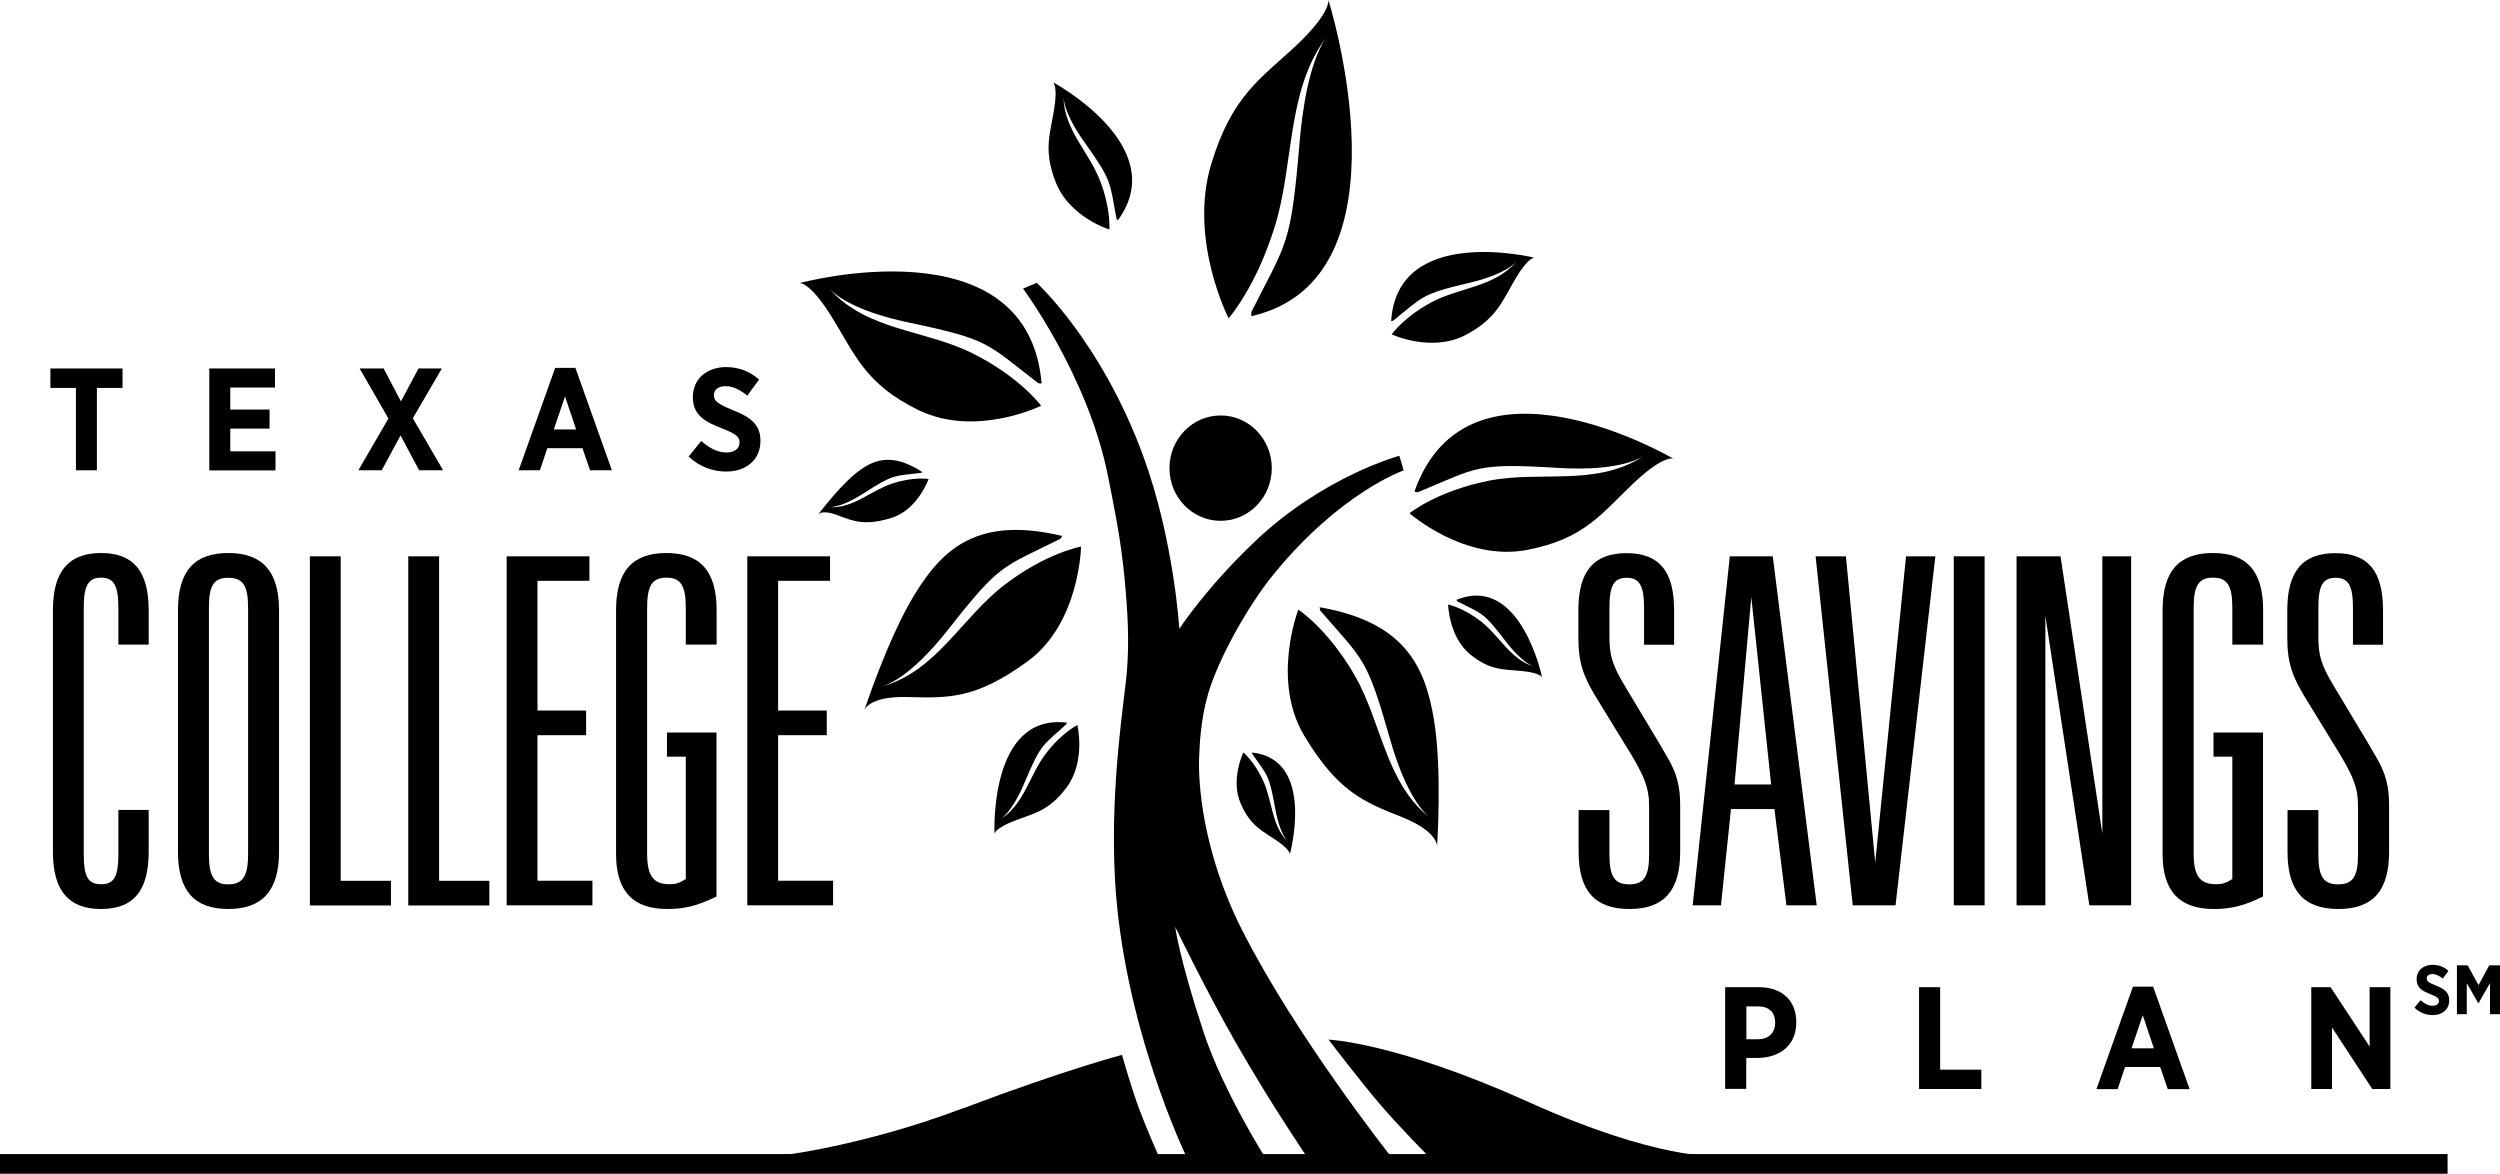 <?xml version="1.0" encoding="UTF-8"?>
<svg id="Layer_2" data-name="Layer 2" xmlns="http://www.w3.org/2000/svg" viewBox="0 0 197.91 92.92">
  <defs>
    <style>
      .cls-1 {
        fill-rule: evenodd;
      }
    </style>
  </defs>
  <g id="Layer_1-2" data-name="Layer 1">
    <g>
      <path d="M84.47,57.21c-6.2-.77-5.74,8.79-5.74,8.79,0,0,.02-.41,1.52-1,1.59-.62,2.78-.77,4.19-2.67,1.53-2.06.85-4.93.85-4.93,0,0-1.24.6-2.52,2.29-1.28,1.69-1.7,4-3.58,5.17.81-.57,1.5-1.9,1.91-2.89,1.3-3.09,1.39-2.89,3.32-4.64"/>
      <path d="M100.68,37.06c0,2.3-1.81,4.17-4.05,4.17s-4.05-1.87-4.05-4.17,1.81-4.17,4.05-4.17,4.05,1.87,4.05,4.17Z"/>
      <path d="M76.27,87.73c8.15-3.08,12.55-4.22,12.55-4.22,0,0,.74,2.61,1.34,4.22.6,1.62,1.56,3.78,1.56,3.78h-30.15s6.63-.73,14.7-3.79Z"/>
      <path d="M121.08,87.27c-10.6-4.78-15.91-4.97-15.91-4.97,0,0,2.48,3.25,4.05,5.09,1.57,1.84,3.85,4.13,3.85,4.13h22.78s-4.68.3-14.78-4.25Z"/>
      <path d="M99.06,25.03c13.07-2.97,6.1-25.03,6.1-25.03,0,0,.21.98-2.46,3.52-2.83,2.68-5.15,3.95-6.82,9.49-1.8,5.99,1.38,12.18,1.38,12.18,0,0,2.14-2.36,3.67-7.3,1.52-4.94.92-10.69,4.01-14.86-1.29,1.96-1.84,5.61-2.06,8.24-.69,8.23-1,7.84-3.82,13.43"/>
      <path d="M88.49,17.44c4.32-5.86-5.12-10.92-5.12-10.92,0,0,.38.26.08,2.13-.32,1.98-.87,3.27.14,5.81,1.09,2.74,4.23,3.71,4.23,3.71,0,0,.14-1.61-.74-3.88-.88-2.27-2.86-4.04-2.89-6.63.07,1.16.96,2.62,1.67,3.61,2.21,3.11,1.97,3.09,2.53,6.06"/>
      <path d="M110.13,25.42c.49-7.7,11.34-5.02,11.34-5.02,0,0-.48-.06-1.48,1.63-1.06,1.79-1.5,3.2-3.99,4.5-2.69,1.4-5.83-.06-5.83-.06,0,0,.96-1.37,3.17-2.55,2.22-1.18,4.96-1.18,6.71-3.21-.83.86-2.51,1.39-3.73,1.68-3.82.9-3.61,1.05-6.05,3.01"/>
      <path d="M82.46,30.36c-1.1-12.86-19.16-7.95-19.16-7.95,0,0,.8-.13,2.54,2.67,1.84,2.96,2.62,5.3,6.84,7.37,4.55,2.23,9.74-.33,9.74-.33,0,0-1.66-2.26-5.41-4.14-3.75-1.88-8.35-1.78-11.34-5.1,1.42,1.41,4.25,2.23,6.3,2.66,6.43,1.35,6.09,1.62,10.23,4.8"/>
      <path d="M111.97,38.92c4.27-12.14,20.5-2.61,20.5-2.61,0,0-.74-.33-3.12,1.91-2.52,2.37-3.86,4.43-8.44,5.31-4.96.96-9.33-2.9-9.33-2.9,0,0,2.16-1.75,6.26-2.57,4.09-.82,8.51.49,12.23-1.93-1.73.99-4.66,1.04-6.75.91-6.55-.4-6.29-.05-11.08,1.93"/>
      <path d="M84.09,42.43c-6.64-1.59-9.45.97-11.69,4.64-2.11,3.44-3.99,9.2-3.99,9.2,0,0,.25-1.18,3.47-1.09,3.22.09,5.39.16,9.5-2.85,4.1-3.01,4.2-9.06,4.2-9.06,0,0-2.71.47-6.06,3.03-3.35,2.56-5.38,6.81-9.62,8.02,1.87-.65,3.88-2.85,5.2-4.53,4.12-5.25,4.2-4.82,8.85-7.14"/>
      <path d="M104.46,48.07c6.72,1.17,8.35,4.64,9.06,8.92.66,4.01.24,10.07.24,10.07,0,0,.21-1.18-2.79-2.38-3.01-1.2-5.04-1.99-7.7-6.4-2.66-4.41-.49-10.02-.49-10.02,0,0,2.33,1.51,4.46,5.2,2.13,3.69,2.42,8.42,5.88,11.22-1.48-1.34-2.52-4.17-3.1-6.24-1.84-6.48-2.07-6.12-5.5-10.1"/>
      <path class="cls-1" d="M80.97,22.82s5.17,6.95,6.74,14.86c.47,2.36,1.01,4.92,1.31,8.05.27,2.91.38,4.94.19,7.43-.16,2.1-1.34,8.85-.95,16.33.61,11.64,5.65,22.05,5.65,22.05h6.19s-3.31-5.23-4.84-9.89c-1.91-5.81-2.23-8.29-2.23-8.29,0,0,2.41,5,4.83,9.23,2.76,4.82,5.58,8.96,5.58,8.96h6.67s-7.51-9.48-11.79-17.94c-3.18-6.29-3.48-11.79-3.39-13.7.04-.83.09-2.83.7-4.95.76-2.65,3.05-6.86,5.18-9.48,5.32-6.53,10.31-8.24,10.31-8.24l-.34-1.16s-5.97,1.6-11.39,6.74c-3.92,3.71-6.03,6.96-6.03,6.96,0,0-.42-7.04-2.86-13.69-3.34-9.09-8.43-13.7-8.43-13.7l-1.09.46Z"/>
      <path d="M73.02,37.37c-2.48-1.6-3.95-1-5.39.2-1.32,1.1-2.87,3.17-2.87,3.17,0,0,.26-.44,1.56.05,1.3.5,2.17.84,4.25.21,2.08-.64,2.94-3.08,2.94-3.08,0,0-1.17-.2-2.88.36-1.71.56-3.11,2-5,1.87.85,0,1.97-.6,2.73-1.09,2.39-1.54,2.36-1.36,4.57-1.63"/>
      <path d="M115.29,47.49c5.09-2.09,6.79,6.13,6.79,6.13,0,0-.11-.34-1.51-.49-1.48-.16-2.52,0-4.14-1.29-1.74-1.39-1.79-3.98-1.79-3.98,0,0,1.18.22,2.63,1.36,1.45,1.14,2.32,3,4.17,3.55-.81-.29-1.68-1.27-2.25-2.01-1.78-2.32-1.81-2.13-3.83-3.16"/>
      <path d="M99.12,59.57c5.06.55,2.99,8.06,2.99,8.06,0,0,.06-.33-1.03-1.08-1.15-.79-2.07-1.13-2.85-2.91-.85-1.92.2-4.07.2-4.07,0,0,.88.71,1.59,2.29.71,1.58.64,3.5,1.93,4.78-.54-.6-.85-1.79-1-2.65-.49-2.69-.59-2.55-1.82-4.31"/>
      <g>
        <path d="M11.77,67.44c0,3.07-1.2,4.52-3.77,4.52s-3.81-1.45-3.81-4.52v-19.14c0-3.07,1.24-4.52,3.81-4.52s3.77,1.45,3.77,4.52v2.73h-2.4v-2.94c0-1.74-.37-2.36-1.37-2.36s-1.37.62-1.37,2.36v19.55c0,1.74.33,2.36,1.37,2.36s1.37-.62,1.37-2.36v-3.52h2.4v3.31Z"/>
        <path d="M22.09,67.44c0,3.07-1.33,4.52-4.02,4.52s-3.98-1.45-3.98-4.52v-19.14c0-3.07,1.28-4.52,3.98-4.52s4.02,1.45,4.02,4.52v19.14ZM16.54,67.65c0,1.74.41,2.36,1.53,2.36s1.57-.62,1.57-2.36v-19.55c0-1.74-.41-2.36-1.57-2.36s-1.53.62-1.53,2.36v19.55Z"/>
        <path d="M24.53,71.67v-27.63h2.44v25.69h3.98v1.95h-6.42Z"/>
        <path d="M32.32,71.67v-27.63h2.44v25.69h3.98v1.95h-6.42Z"/>
        <path d="M46.65,45.98h-4.1v10.27h3.85v1.95h-3.85v11.52h4.35v1.95h-6.79v-27.63h6.55v1.95Z"/>
        <path d="M56.72,58v12.97c-1.53.75-2.53.99-3.89.99-2.73,0-4.06-1.41-4.06-4.35v-19.31c0-3.07,1.28-4.52,3.98-4.52s3.98,1.45,3.98,4.52v2.73h-2.44v-2.94c0-1.74-.41-2.36-1.53-2.36s-1.53.62-1.53,2.36v19.51c0,1.74.5,2.4,1.78,2.4.46,0,.75-.08,1.28-.41v-9.69h-1.49v-1.91h3.94Z"/>
        <path d="M65.7,45.98h-4.1v10.27h3.85v1.95h-3.85v11.52h4.35v1.95h-6.79v-27.63h6.55v1.95Z"/>
      </g>
      <g>
        <path d="M130.15,51.04v-2.94c0-1.74-.37-2.36-1.37-2.36s-1.37.58-1.37,2.36v2.28c0,1.49.21,2.24,1.2,3.89l2.61,4.35.75,1.28c.79,1.33,1.04,2.36,1.04,3.89v3.65c0,3.07-1.28,4.52-4.02,4.52s-4.02-1.45-4.02-4.52v-3.31h2.44v3.52c0,1.74.41,2.36,1.57,2.36s1.57-.62,1.57-2.36v-3.85c0-1.45-.37-2.44-1.95-4.93l-1.95-3.19c-1.37-2.15-1.7-3.23-1.7-5.3v-2.07c0-3.07,1.2-4.52,3.81-4.52s3.77,1.45,3.77,4.52v2.73h-2.4Z"/>
        <path d="M137.03,64.05l-.79,7.62h-2.24l2.94-27.63h3.4l3.48,27.63h-2.4l-.95-7.62h-3.44ZM138.64,47.27l-1.33,14.83h2.9l-1.57-14.83Z"/>
        <path d="M146.67,71.67l-2.94-27.63h2.4l2.32,24.24,2.44-24.24h2.32l-3.15,27.63h-3.4Z"/>
        <path d="M154.67,71.67v-27.63h2.44v27.63h-2.44Z"/>
        <path d="M165.4,71.67l-3.48-22.91v22.91h-2.28v-27.63h3.48l3.31,21.96v-21.96h2.28v27.63h-3.31Z"/>
        <path d="M179.15,58v12.97c-1.53.75-2.53.99-3.89.99-2.73,0-4.06-1.41-4.06-4.35v-19.31c0-3.07,1.28-4.52,3.98-4.52s3.98,1.45,3.98,4.52v2.73h-2.44v-2.94c0-1.74-.41-2.36-1.53-2.36s-1.53.62-1.53,2.36v19.51c0,1.74.5,2.4,1.78,2.4.46,0,.75-.08,1.28-.41v-9.69h-1.49v-1.91h3.94Z"/>
        <path d="M186.27,51.04v-2.94c0-1.74-.37-2.36-1.37-2.36s-1.37.58-1.37,2.36v2.28c0,1.49.21,2.24,1.2,3.89l2.61,4.35.75,1.28c.79,1.33,1.04,2.36,1.04,3.89v3.65c0,3.07-1.28,4.52-4.02,4.52s-4.02-1.45-4.02-4.52v-3.31h2.44v3.52c0,1.74.41,2.36,1.57,2.36s1.57-.62,1.57-2.36v-3.85c0-1.45-.37-2.44-1.95-4.93l-1.95-3.19c-1.37-2.15-1.7-3.23-1.7-5.3v-2.07c0-3.07,1.2-4.52,3.81-4.52s3.77,1.45,3.77,4.52v2.73h-2.4Z"/>
      </g>
      <g>
        <path d="M136.57,78.15h2.68c1.81,0,2.95,1.05,2.95,2.76v.02c0,1.85-1.32,2.79-3.02,2.82h-.94v2.45h-1.67v-8.06ZM139.18,82.27c.86,0,1.35-.54,1.35-1.29h0c0-.85-.48-1.31-1.37-1.31h-.91v2.6h.93Z"/>
        <path d="M151.92,78.15h1.67v6.53h3.26v1.53h-4.93v-8.06Z"/>
        <path d="M168.86,78.11h1.59l2.89,8.11h-1.73l-.6-1.75h-2.78l-.59,1.75h-1.68l2.89-8.11ZM170.51,82.99l-.88-2.62-.89,2.62h1.76Z"/>
        <path d="M182.97,78.15h1.53l3.09,4.7v-4.7h1.64v8.06h-1.43l-3.19-4.87v4.87h-1.64v-8.06Z"/>
      </g>
      <g>
        <path d="M6.02,30.71h-2.03v-1.54h5.71v1.54h-2.03v6.52h-1.66v-6.52Z"/>
        <path d="M16.58,29.17h5.19v1.51h-3.54v1.74h3.11v1.51h-3.11v1.8h3.58v1.51h-5.24v-8.06Z"/>
        <path d="M34.98,29.17l-2.3,3.94,2.4,4.12h-1.9l-1.47-2.76-1.49,2.76h-1.85l2.38-4.1-2.28-3.96h1.9l1.37,2.61,1.39-2.61h1.85Z"/>
        <path d="M43.96,29.12h1.59l2.89,8.11h-1.73l-.6-1.75h-2.78l-.59,1.75h-1.68l2.89-8.11ZM45.61,34l-.88-2.62-.89,2.62h1.76Z"/>
        <path d="M54.52,36.14l.99-1.23c.54.47,1.2.91,2,.91.64,0,1.04-.32,1.04-.79h0c0-.41-.23-.67-1.38-1.11-1.43-.55-2.32-1.09-2.32-2.48v-.02c0-1.4,1.08-2.36,2.64-2.36.94,0,1.87.32,2.6.99l-.93,1.27c-.51-.41-1.09-.75-1.72-.75-.58,0-.93.29-.93.7h0c0,.47.28.69,1.53,1.21,1.4.55,2.16,1.15,2.16,2.41v.02c0,1.5-1.14,2.42-2.71,2.42-1.02,0-2.1-.36-2.98-1.19Z"/>
      </g>
      <g>
        <path d="M191.14,79.77l.48-.59c.26.23.58.44.96.44.31,0,.5-.15.5-.38h0c0-.2-.11-.32-.66-.53-.69-.27-1.11-.52-1.11-1.19h0c0-.69.52-1.14,1.27-1.14.45,0,.9.15,1.25.48l-.45.61c-.24-.2-.53-.36-.82-.36-.28,0-.45.14-.45.34h0c0,.23.13.33.74.58.68.27,1.04.55,1.04,1.16h0c0,.73-.55,1.17-1.3,1.17-.49,0-1.01-.17-1.43-.57Z"/>
        <path d="M194.51,76.42h.84l.86,1.57.85-1.57h.85v3.87h-.79v-2.47l-.91,1.6h-.02l-.91-1.59v2.46h-.78v-3.87Z"/>
      </g>
      <rect y="91.36" width="193.76" height="1.56"/>
    </g>
  </g>
</svg>